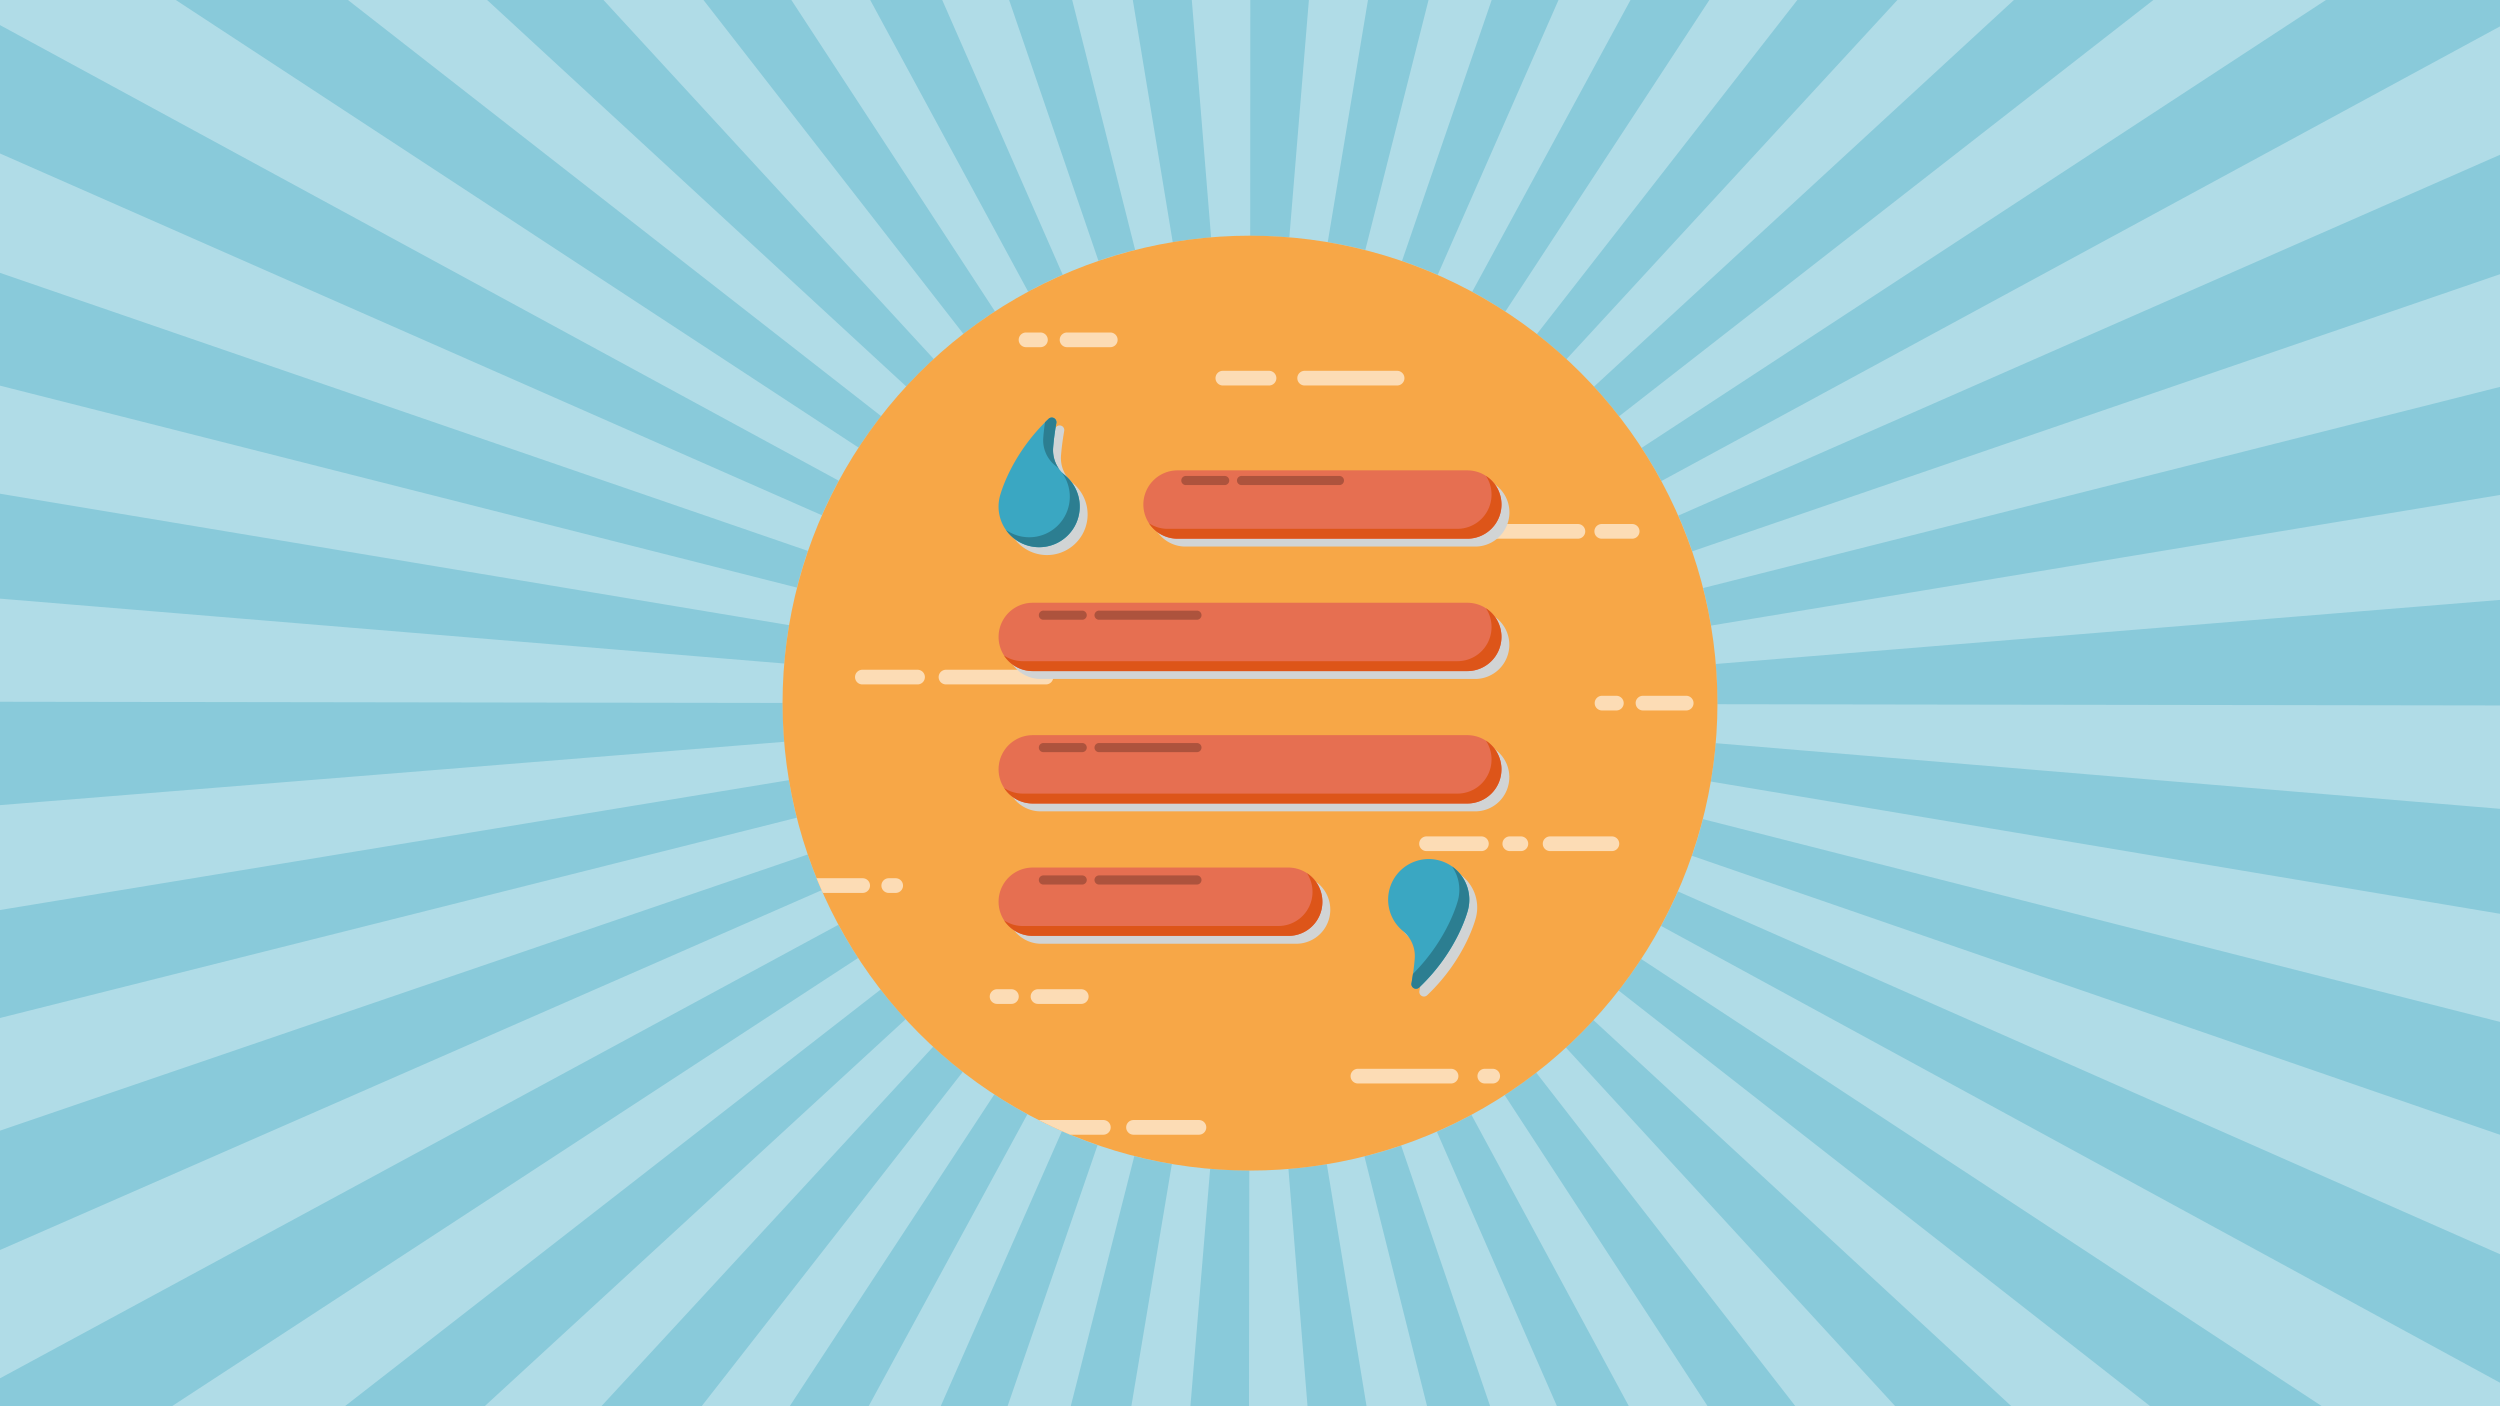 <svg xmlns="http://www.w3.org/2000/svg" viewBox="0 0 1920 1080"><defs><style>.b{fill:#89cada}.i{fill:#2c7e91}</style></defs><path fill="#b0dce7" d="M0 0h1920v1080H0z"/><path d="M739.94 256.48a365.84 365.84 0 0124.21-17.29L607.77 0h-67.51zM1005.23 0h-45l-.08 181.14c10 0 20.15.42 30.06 1.23zM900.65 186c9.69-1.6 19.61-2.82 29.47-3.62L915.31 0H870zM843.61 200.32c9.23-3.16 18.71-6 28.18-8.36L823.45 0H775zM612.09 451.28c2.4-9.47 5.23-18.95 8.4-28.18L0 209.54v86.63zM696.05 296.86c6.72-7.29 13.83-14.39 21.12-21.1L463.48 0h-89.37zM644.21 369.22L0 19.28v98.59l631.21 277.84c3.95-8.95 8.32-17.87 13-26.49zM659.42 343.79c5.41-8.25 11.24-16.39 17.33-24.19L267.21 0H135zM789.63 224c8.63-4.68 17.56-9.05 26.53-13L723.62 0h-55.3zM1260.72 344c5.4 8.25 10.51 16.81 15.2 25.46L1920 20.27V0h-133.69zM1288.91 396c3.93 9 7.54 18.19 10.71 27.44L1920 210.6v-91.73zM1920 380.14v-83l-612 154.48c2.38 9.48 4.41 19.18 6 28.85zM1019.7 186c9.67 1.6 19.38 3.63 28.86 6l48.56-192h-46.52zM659.08 735.68a361.07 361.07 0 01-15.17-25.46L0 1058.53V1080h132zM1130.63 224.13c8.63 4.69 17.19 9.8 25.44 15.2L1312.79 0h-60.56zM1076.74 200.44c9.23 3.17 18.44 6.77 27.39 10.71L1196.94 0h-51.33zM1224.11 297a363.56 363.56 0 0119.3 22.76L1653.78 0h-107.09zM602.39 509.59c.81-9.86 2-19.77 3.66-29.47L0 379.17v80.59zM1180.26 256.64c7.8 6.08 15.46 12.57 22.74 19.29L1457.2 0h-76.86zM1076.08 879.79c-9.24 3.15-18.72 6-28.2 8.33L1096 1080h48.44zM1223.72 783.39a362.511 362.511 0 01-21.15 21.08l253 275.53h89.2zM1260.39 736.5a363.301 363.301 0 01-17.35 24.17L1651.41 1080h131.84zM1130.07 856.17c-8.64 4.66-17.57 9-26.55 13l92.24 210.83H1251zM1179.78 823.73c-7.81 6.07-16 11.88-24.23 17.28l155.93 239h67.42zM602.33 569.7c-.79-9.78-1.19-19.78-1.19-29.7v-.12L0 538.94v79.4zM1920 963.23l-631.36-278.62c-4 8.95-8.33 17.85-13 26.47L1920 1061.93zM1317.58 570.75c-.82 9.87-2.06 19.78-3.69 29.47L1920 701.79v-80.62zM1307.82 629.07c-2.41 9.45-5.24 18.93-8.43 28.16L1920 871.5v-86.69zM1317.64 509.94c.81 9.91 1.22 20 1.22 30.06v.84l601.14.95v-81.07zM631 683.68c-3.93-9-7.52-18.19-10.68-27.44L0 868.35V960zM695.64 782.69c-6.7-7.29-13.19-15-19.26-22.77L264.83 1080h107.34zM611.92 628c-2.38-9.47-4.39-19.18-6-28.85L0 698.89v82.93zM739.45 823.13a362.132 362.132 0 01-22.71-19.3L461.83 1080h77zM1019 894.09c-9.71 1.6-19.63 2.8-29.49 3.59l14.66 182.32h45.34zM900 893.92c-9.67-1.61-19.38-3.65-28.85-6.06L822.32 1080h46.55zM959.46 898.86c-10 0-20.15-.44-30.06-1.26L914.23 1080h45zM789.06 855.7c-8.63-4.69-17.18-9.81-25.41-15.22L606.46 1080h60.63zM842.93 879.45c-9.22-3.18-18.43-6.79-27.37-10.73L722.43 1080h51.37z" class="b"/><circle cx="960" cy="540" r="359" fill="#f7a747"/><path fill="#fcdcb5" d="M1149.83 402.45h62a5.63 5.63 0 015.64 5.64 5.63 5.63 0 01-5.64 5.63h-62a5.64 5.64 0 110-11.27zm109.32 5.64a5.64 5.64 0 01-5.64 5.63h-23.13a5.64 5.64 0 110-11.27h23.13a5.64 5.64 0 015.64 5.64zm-278.9-117.67a5.64 5.64 0 01-5.64 5.64h-35.46a5.64 5.64 0 110-11.28h35.46a5.65 5.65 0 015.64 5.64zm16.09 0a5.64 5.64 0 015.63-5.64h71a5.65 5.65 0 015.64 5.64 5.64 5.64 0 01-5.64 5.64h-71a5.63 5.63 0 01-5.63-5.64zM662.53 674.48h-35.39c1.53 3.8 3.14 7.55 4.79 11.28h30.6a5.64 5.64 0 000-11.28zm25.35 11.28h-5.31a5.64 5.64 0 01-5.64-5.64 5.65 5.65 0 015.64-5.64h5.31a5.65 5.65 0 015.64 5.64 5.64 5.64 0 01-5.64 5.64zM822 871.46h25.37a5.65 5.65 0 005.64-5.64 5.64 5.64 0 00-5.64-5.64h-49.68c7.93 4.03 16.01 7.82 24.31 11.28zm98.82-11.28h-50.27a5.64 5.64 0 00-5.64 5.64 5.65 5.65 0 005.64 5.64h50.23a5.64 5.64 0 000-11.28zm122.07-39.35h71.52a5.64 5.64 0 015.64 5.64 5.65 5.65 0 01-5.64 5.64h-71.52a5.64 5.64 0 110-11.28zm91.81 5.64a5.64 5.64 0 015.64-5.64h6.06a5.64 5.64 0 110 11.28h-6.06a5.65 5.65 0 01-5.64-5.64zM808.92 520a5.63 5.63 0 01-5.63 5.64h-76.77a5.63 5.63 0 01-5.64-5.64 5.63 5.63 0 015.64-5.63h76.77a5.63 5.63 0 015.63 5.63zm-146.38-5.63h42.14a5.63 5.63 0 015.63 5.63 5.63 5.63 0 01-5.63 5.64h-42.14a5.64 5.64 0 110-11.27zM1173.66 648a5.64 5.64 0 01-5.64 5.64h-8.49a5.65 5.65 0 01-5.64-5.64 5.64 5.64 0 015.64-5.64h8.47a5.63 5.63 0 015.66 5.64zm69.92 0a5.65 5.65 0 01-5.64 5.64h-47.44a5.64 5.64 0 01-5.64-5.64 5.63 5.63 0 015.64-5.64h47.44a5.64 5.64 0 015.64 5.64zm-148-5.64h42.13a5.63 5.63 0 015.64 5.64 5.64 5.64 0 01-5.64 5.64h-42.13a5.64 5.64 0 110-11.28zM804.7 261a5.63 5.63 0 01-5.64 5.64H788a5.64 5.64 0 010-11.28h11a5.64 5.64 0 015.7 5.64zm9.16 0a5.64 5.64 0 015.63-5.64h33.21a5.65 5.65 0 015.64 5.64 5.63 5.63 0 01-5.64 5.64h-33.2a5.63 5.63 0 01-5.64-5.64zM1247 540a5.64 5.64 0 01-5.64 5.64h-11a5.64 5.64 0 010-11.28h11A5.64 5.64 0 011247 540zm9.16 0a5.64 5.64 0 015.64-5.64h33.2a5.64 5.64 0 015.64 5.64 5.64 5.64 0 01-5.64 5.64h-33.2a5.64 5.64 0 01-5.6-5.64zM782.4 765.36a5.65 5.65 0 01-5.64 5.64h-11a5.64 5.64 0 010-11.28h11a5.64 5.64 0 015.64 5.64zm9.15 0a5.64 5.64 0 015.64-5.64h33.21a5.64 5.64 0 015.64 5.64 5.65 5.65 0 01-5.64 5.64h-33.21a5.65 5.65 0 01-5.64-5.64z"/><path fill="#d1d4d5" d="M884.14 393.49a26.24 26.24 0 0126.27-26.21H1133a26.24 26.24 0 010 52.48H910.41a26.29 26.29 0 01-26.27-26.27zm275 203.42a26.15 26.15 0 01-26.14 26.21H799.19a26.24 26.24 0 010-52.48H1133a26.24 26.24 0 0126.16 26.27zm-137.49 101.68a26.15 26.15 0 01-26.21 26.21H799.19a26.25 26.25 0 010-52.49h196.25a26.25 26.25 0 0126.21 26.28zm137.51-203.42a26.25 26.25 0 01-26.16 26.27H799.19a26.24 26.24 0 110-52.48H1133a26.19 26.19 0 0126.16 26.21zm-69.07 266c1.32-7.59 2.06-13.79 2.45-18.75a24.85 24.85 0 00-8.9-21.26 31.18 31.18 0 1149.91-16.62s-7.51 31.33-37.5 59.82a3.56 3.56 0 01-5.96-3.18zM817.32 330.89c-1.32 7.59-2.06 13.8-2.45 18.76a24.87 24.87 0 008.9 21.26 31.18 31.18 0 11-49.91 16.62s7.51-31.34 37.5-59.82a3.56 3.56 0 015.96 3.18z"/><path fill="#e66f51" d="M878.1 387.45a26.26 26.26 0 0126.27-26.21h222.54a26.24 26.24 0 010 52.48H904.37a26.29 26.29 0 01-26.27-26.27zm275 203.42a26.15 26.15 0 01-26.21 26.21H793.15a26.24 26.24 0 010-52.48h333.76a26.24 26.24 0 0126.21 26.27zm-137.49 101.68a26.15 26.15 0 01-26.21 26.21H793.15a26.24 26.24 0 010-52.48H989.4a26.24 26.24 0 0126.21 26.27zm137.51-203.42a26.24 26.24 0 01-26.21 26.27H793.15a26.24 26.24 0 110-52.48h333.76a26.19 26.19 0 0126.21 26.21z"/><path fill="#3aa7c2" d="M1084.05 755.15c1.32-7.6 2.06-13.8 2.45-18.76a24.85 24.85 0 00-8.9-21.26 31.18 31.18 0 1149.91-16.62s-7.51 31.33-37.5 59.82a3.56 3.56 0 01-5.96-3.18zm-272.77-430.3c-1.32 7.6-2.06 13.8-2.45 18.76a24.85 24.85 0 008.9 21.26 31.18 31.18 0 11-49.91 16.62s7.51-31.33 37.5-59.82a3.56 3.56 0 015.96 3.18z"/><path fill="#dd5519" d="M1153.13 387.46a26.25 26.25 0 01-26.2 26.25H904.35a26.28 26.28 0 01-21.93-11.84 26.12 26.12 0 0014.36 4.27h222.52a26.26 26.26 0 0026.2-26.31 26 26 0 00-4.27-14.31 26.08 26.08 0 0111.9 21.94zm0 203.39a26.24 26.24 0 01-26.2 26.25H793.17a26.21 26.21 0 01-22-11.94 25.92 25.92 0 0014.41 4.32h333.72a26.15 26.15 0 0026.2-26.2 26.12 26.12 0 00-4.32-14.47 26.37 26.37 0 0111.95 22.04zm-137.55 101.7a26 26 0 01-26.19 26.2H793.17a26.3 26.3 0 01-22-11.9 25.92 25.92 0 0014.41 4.32h196.24a26.22 26.22 0 0021.93-40.55 26.29 26.29 0 0111.83 21.93zm137.55-203.4a26.34 26.34 0 01-26.2 26.26H793.17a26.41 26.41 0 01-22.1-11.95 26.61 26.61 0 0014.47 4.32h333.76a26.15 26.15 0 0026.2-26.25 25.81 25.81 0 00-4.32-14.42 26.3 26.3 0 0111.95 22.04z"/><path d="M1127.49 698.5s-7.49 31.35-37.49 59.85a3.56 3.56 0 01-6-3.2c.45-2.52.79-4.93 1.13-7.18 27.65-27.71 34.72-57.05 34.72-57.05a31.29 31.29 0 00-4.71-25.46 31.14 31.14 0 0112.35 33.04zM808.82 343.59a25.21 25.21 0 006.18 18.68 27.43 27.43 0 00-4.88-5 24.87 24.87 0 01-8.87-21.27c.22-3.31.67-7.18 1.29-11.61.9-1 1.85-1.85 2.8-2.75a3.56 3.56 0 015.95 3.2c-1.35 7.59-2.07 13.82-2.47 18.75zM826.44 402a31.14 31.14 0 01-53.85 5 32 32 0 008.8 4.27 31.15 31.15 0 0033.6-49 23.29 23.29 0 002.75 2.58 31.27 31.27 0 018.7 37.15z" class="i"/><path fill="#ad533d" d="M944.06 369a3.51 3.51 0 01-3.47 3.54H911a3.51 3.51 0 110-7h29.57a3.49 3.49 0 013.49 3.46zm88.13 0a3.52 3.52 0 01-3.54 3.54h-74.88a3.51 3.51 0 110-7h74.88a3.51 3.51 0 013.54 3.46zM834.64 472.43a3.51 3.51 0 01-3.48 3.54H801.6a3.51 3.51 0 110-7h29.56a3.5 3.5 0 013.48 3.46zm88.12 0a3.52 3.52 0 01-3.54 3.54h-74.88a3.51 3.51 0 110-7h74.88a3.51 3.51 0 013.54 3.46zm-88.12 101.68a3.51 3.51 0 01-3.48 3.54H801.6a3.51 3.51 0 110-7h29.56a3.5 3.5 0 013.48 3.46zm88.12 0a3.52 3.52 0 01-3.54 3.54h-74.88a3.51 3.51 0 110-7h74.88a3.51 3.51 0 013.54 3.46zm-88.12 101.68a3.51 3.51 0 01-3.48 3.54H801.6a3.51 3.51 0 110-7h29.56a3.5 3.5 0 013.48 3.46zm88.12 0a3.52 3.52 0 01-3.54 3.54h-74.88a3.51 3.51 0 110-7h74.88a3.51 3.51 0 013.54 3.46z"/></svg>